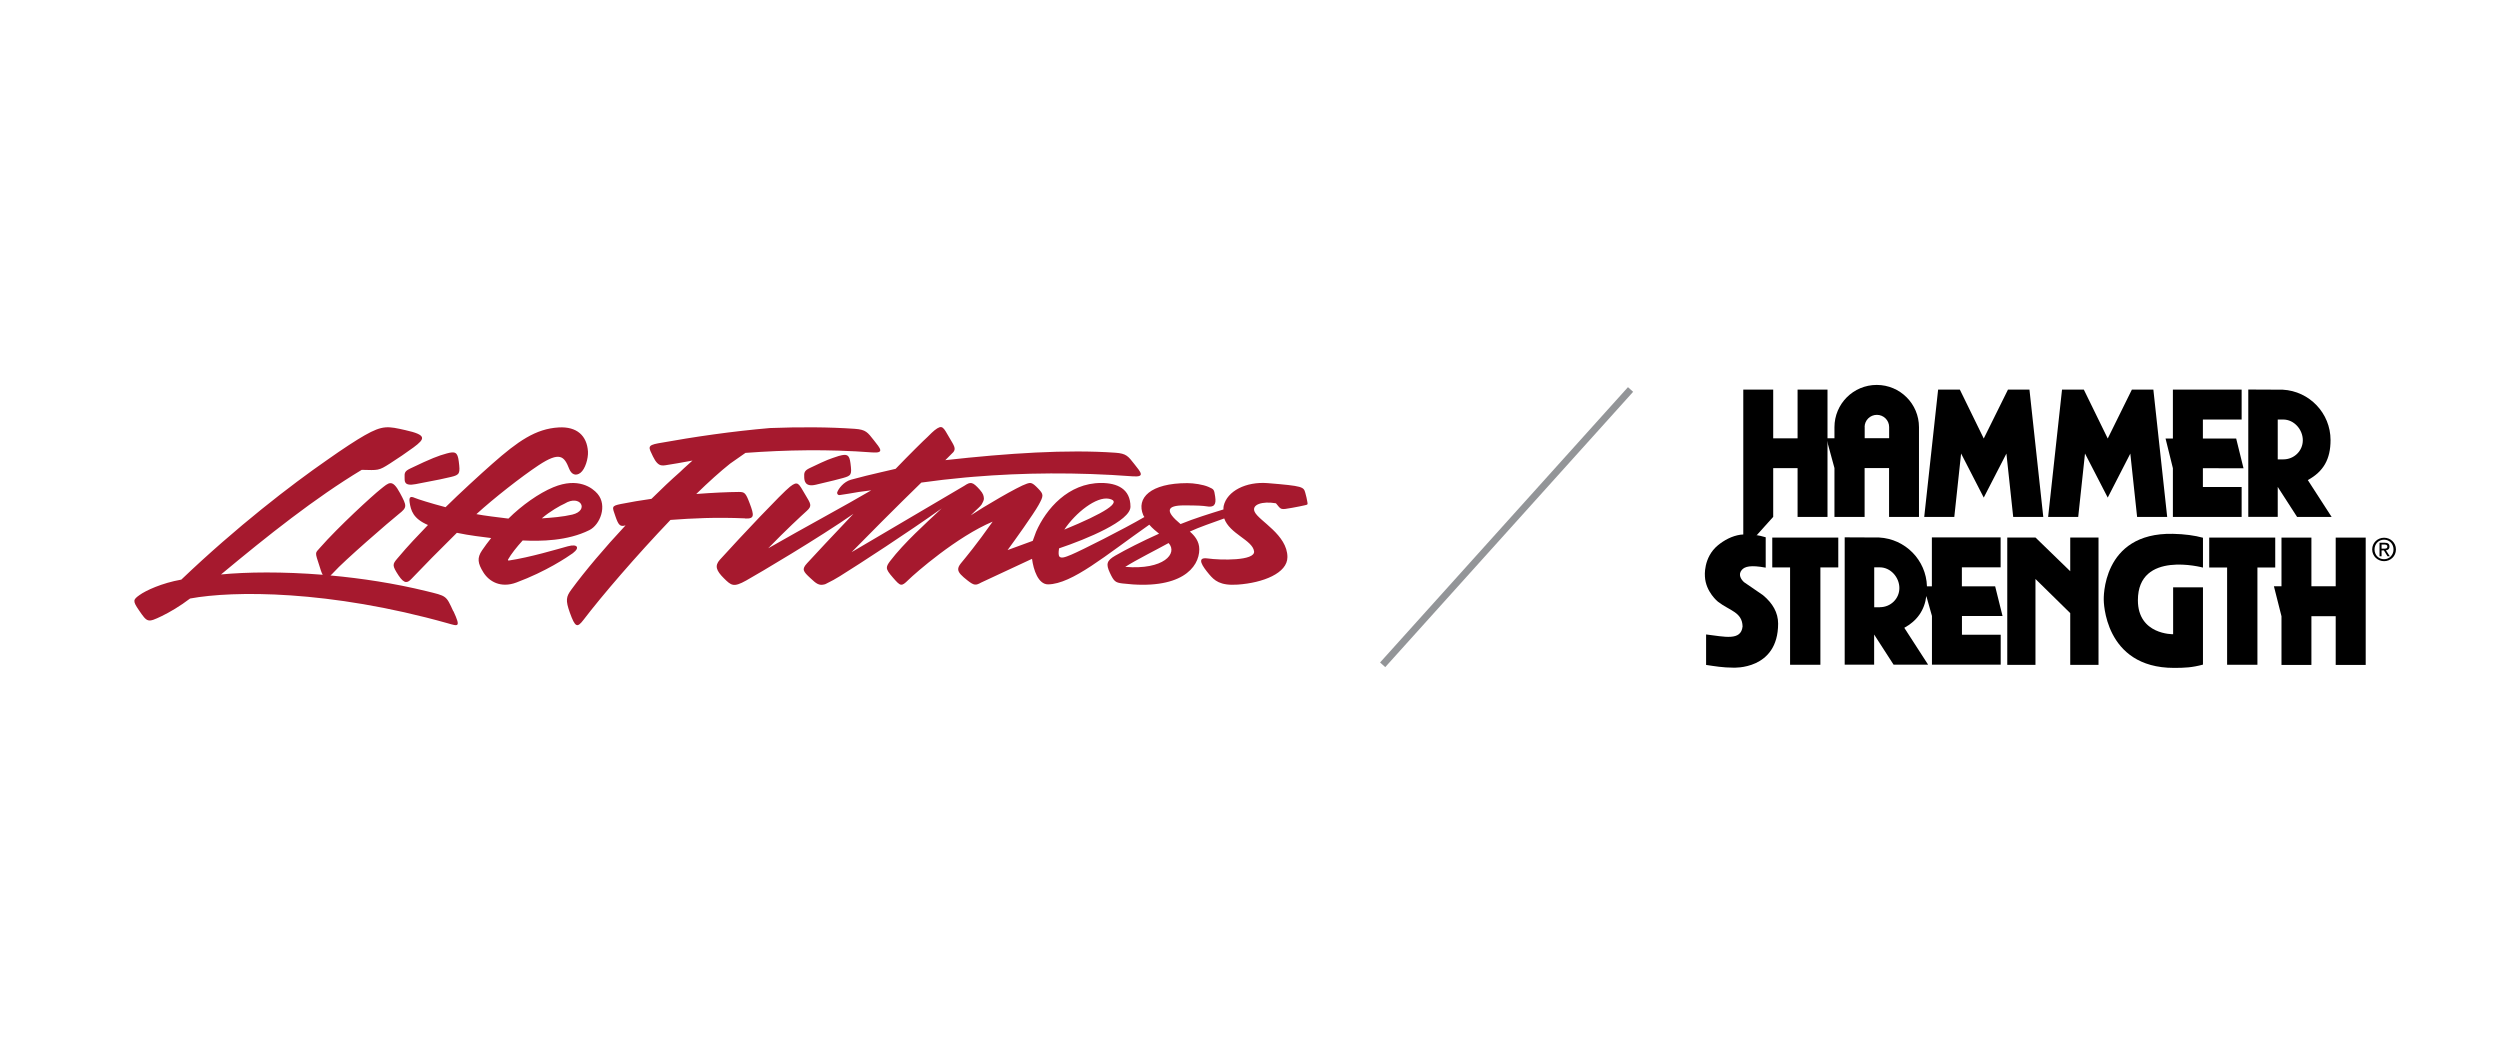 <?xml version="1.0" encoding="UTF-8"?>
<svg xmlns="http://www.w3.org/2000/svg" id="premium-partner-logo" viewBox="0 0 320 135">
  <defs>
    <style>
      .cls-1 {
        fill: #939598;
      }

      .cls-2 {
        fill: #a6192e;
      }
    </style>
  </defs>
  <g id="Hammer_Strength_Logo" data-name="Hammer Strength Logo">
    <path d="M305.85,69.96c0-.34-.2-.49-.61-.49h-.66v1.73h.26v-.75h.3l.46.75h.29l-.49-.76c.25-.03.45-.17.45-.47h0ZM304.84,70.23v-.53h.36c.18,0,.38.04.38.25,0,.27-.2.28-.42.28h-.32Z"></path>
    <path d="M305.16,68.83c-.83,0-1.52.64-1.52,1.5s.7,1.5,1.52,1.5,1.52-.63,1.52-1.5-.7-1.5-1.52-1.5ZM305.16,71.58c-.69,0-1.22-.53-1.22-1.25s.53-1.25,1.22-1.25,1.21.54,1.21,1.25-.53,1.25-1.21,1.25Z"></path>
    <polygon points="226.85 72.63 229.13 72.63 229.13 85.09 233.01 85.09 233.01 72.63 235.3 72.63 235.3 68.81 226.85 68.81 226.85 72.63"></polygon>
    <polygon points="291.23 68.81 282.78 68.81 282.78 72.64 285.07 72.64 285.07 85.09 288.95 85.09 288.95 72.64 291.23 72.64 291.23 68.81"></polygon>
    <polygon points="264.99 73.12 260.54 68.8 256.93 68.8 256.93 85.1 260.54 85.1 260.54 74.11 264.99 78.48 264.99 85.1 268.61 85.1 268.61 68.8 264.99 68.8 264.99 73.12"></polygon>
    <polygon points="298.97 75.04 295.86 75.04 295.86 68.81 292.03 68.81 292.03 75.04 291.06 75.04 292.03 78.88 292.03 85.11 295.86 85.11 295.86 78.87 298.97 78.87 298.97 85.11 302.81 85.11 302.81 68.81 298.97 68.81 298.97 75.04"></polygon>
    <path d="M256.33,78.87l-.95-3.82h-4.26v-2.43h4.96v-3.83h-8.8v6.26h-.63c-.1-3.36-2.77-6.07-6.12-6.25l-4.41-.02v16.3h3.77v-3.86l2.49,3.86h4.42l-3.05-4.72c1.64-.9,2.59-2.25,2.82-4.07l.72,2.55v6.24h8.8v-3.83h-4.96v-2.4h5.21s0,0,0,0ZM240.62,77.73h-.72v-5.11h.72c1.38,0,2.5,1.28,2.5,2.65s-1.12,2.45-2.49,2.45Z"></path>
    <path d="M269.28,76.79s-.02,8.7,8.99,8.7c1.33,0,2.31-.04,3.71-.42v-9.89h-3.82v6s-4.51.09-4.51-4.35c0-6.44,8.33-4.18,8.33-4.18v-3.82c-1.05-.29-2.36-.47-3.85-.5-9.19-.19-8.85,8.46-8.85,8.46h0Z"></path>
    <path d="M224.54,68.46c.58.07,1.06.18,1.47.31v3.89c-1.94-.36-2.68-.15-3.06.29-.51.6-.09,1.23.29,1.57l2.42,1.66c1.25,1.04,1.94,2.24,1.94,3.65-.01,5.96-5.74,5.63-5.74,5.63-1.3,0-2.42-.19-3.48-.35v-3.9c2.36.28,4.48.86,4.67-1.03-.05-1.84-1.65-2-3.15-3.16,0,0-1.57-1.25-1.67-3.22,0,0-.25-2.42,1.66-4,.79-.65,1.79-1.2,2.9-1.36,0,0,.82-.11,1.75.02h0Z"></path>
    <polygon points="278.13 66.17 286.93 66.17 286.93 62.34 281.97 62.34 281.97 59.93 287.17 59.94 286.23 56.13 281.97 56.13 281.97 53.7 286.93 53.7 286.93 49.87 278.13 49.87 278.13 56.13 277.19 56.13 278.13 59.93 278.13 66.17"></polygon>
    <path d="M291.54,62.31l2.49,3.86h4.42l-3.05-4.72c2.01-1.1,2.91-2.68,2.91-5.12,0-3.45-2.71-6.27-6.12-6.45l-4.41-.02v16.3h3.77v-3.86h0ZM291.54,53.7h.72c1.38,0,2.5,1.28,2.5,2.65s-1.12,2.45-2.49,2.45h-.72v-5.11Z"></path>
    <polygon points="266.88 58.05 269.79 63.69 272.68 58.06 273.55 66.17 277.4 66.17 275.63 49.87 272.88 49.87 269.79 56.13 266.73 49.87 263.94 49.87 262.16 66.17 266.01 66.17 266.88 58.05"></polygon>
    <polygon points="261.54 66.17 259.77 49.87 257.02 49.87 253.92 56.13 250.86 49.87 248.08 49.87 246.3 66.17 250.15 66.17 251.02 58.05 253.92 63.69 256.82 58.06 257.69 66.17 261.54 66.17"></polygon>
    <polygon points="223.14 70.42 226.97 66.16 226.97 59.92 230.09 59.92 230.09 66.17 233.92 66.17 233.92 56.93 233.92 56.11 233.92 49.87 230.09 49.87 230.09 56.11 226.97 56.11 226.97 49.87 223.14 49.87 223.14 70.42"></polygon>
    <path d="M234.81,59.91v6.26h3.86v-6.26h3.13v6.26h3.83v-11.49c0-2.99-2.42-5.41-5.41-5.41s-5.41,2.42-5.41,5.41v1.42h-1.04l1.04,3.81ZM238.67,54.66c0-.86.7-1.56,1.57-1.56s1.57.7,1.57,1.56v1.43h-3.13v-1.43h0Z"></path>
  </g>
  <g id="Gray_Divider" data-name="Gray Divider">
    <rect class="cls-1" x="169.14" y="67.03" width="47.42" height=".89" transform="translate(13.66 165.64) rotate(-48)"></rect>
  </g>
  <path class="cls-2" d="M58.04,78.23c.98,2.13.61,1.93-.73,1.55-15.16-4.27-27.46-4.19-32.98-3.17-1.25.96-2.67,1.79-3.63,2.25-1.8.86-1.84.83-2.93-.77-.8-1.17-.74-1.33.07-1.91.81-.59,2.87-1.55,5.37-1.99,7.1-6.78,14.11-12.16,18.64-15.3,2.12-1.5,3.79-2.58,4.83-3.17,2.34-1.33,3.01-1.16,5.22-.66,2.72.61,2.56,1.08,1.03,2.21-1.02.74-1.91,1.35-3.02,2.06-1.47.94-1.48.86-3.61.81-5.96,3.59-11.99,8.38-18.01,13.39,3.3-.32,7.92-.37,13.02.04-.18-.29-.29-.72-.41-1.09-.61-1.88-.59-1.63.06-2.37,2.37-2.7,6.71-6.67,7.76-7.5s1.47-1.38,2.48.5c.9,1.68.94,1.82-.17,2.7s-7.04,6.01-8.32,7.45c-.15.17-.29.3-.41.4,3.96.36,8.17,1,12.26,2,2.63.65,2.52.53,3.46,2.58h0ZM73.41,70.75c-.85.6-3.5,2.39-7.31,3.81-2.02.76-3.51-.14-4.23-1.3-.72-1.16-.83-1.84-.17-2.81.36-.53.75-1.06,1.17-1.58-1.01-.13-2.81-.33-4.39-.67-2.43,2.4-4.16,4.16-5.81,5.89-.49.51-.89.72-1.66-.44-.83-1.27-.78-1.42-.17-2.14,1.53-1.82,2.51-2.81,3.94-4.31-1.91-.82-2.19-1.86-2.35-2.92-.11-.72.17-.77.66-.55.35.15,2,.68,3.94,1.19,1.76-1.74,4.51-4.26,6-5.57,3.26-2.87,5.52-4.47,8.5-4.64,2.31-.13,3.6,1.06,3.73,3.09.05.88-.35,2.25-.96,2.72-.59.45-1.15.22-1.44-.5-.64-1.63-1.19-2.27-3.93-.46-2.2,1.46-5.73,4.22-7.95,6.25,1,.2,2.83.41,4.1.57,1.71-1.7,3.9-3.25,5.74-4.01,3.2-1.33,5.03.09,5.66.83,1.3,1.52.33,3.98-1.05,4.66-2.8,1.39-6.2,1.43-8.53,1.32-.79.87-1.47,1.73-1.87,2.44-.04.06.02.14.09.13,2.73-.41,6.19-1.45,7.54-1.82,1.38-.38,1.5.27.72.82h0ZM69.35,66.35c1.23-.08,2.72-.2,3.9-.48,2.24-.54,1.04-2.66-.99-1.4-.52.22-1.9,1-2.91,1.88ZM51.79,61.14c.02.38-.15,1.13,1.41.83,3.39-.65,3.36-.65,4.52-.92,1.14-.27,1.2-.45,1-2.01-.15-1.17-.46-1.29-1.53-1s-1.97.63-4.66,1.92c-.73.35-.77.56-.74,1.18h0ZM166.99,64.68c-.3.07-.92.2-1.6.32-1.54.27-1.37.27-2.07-.58-1.77-.3-3.16.17-2.72,1.1.54,1.16,4.19,2.92,4.19,5.79,0,2.06-3.12,3.29-6.36,3.52-2.29.16-3-.55-3.65-1.31-.83-.99-1.74-2.25-.21-2.04,1.63.23,6.13.33,5.95-.92-.2-1.43-3.13-2.22-3.82-4.2-1.5.55-3.22,1.12-4.4,1.68.6.52,1.21,1.23,1.21,2.27,0,2.35-2.38,5.28-9.85,4.37-.89-.11-1.08-.26-1.6-1.37-.51-1.1-.42-1.55.7-2.19,1.37-.79,3.38-1.81,5.6-2.81-.4-.32-.85-.68-1.25-1.15-5.61,3.94-9.88,7.6-12.96,7.64-1.25,0-1.87-1.85-2.05-3.27l-6.52,3.04c-.69.39-.91.37-1.71-.25-.78-.61-1.19-1.01-1.22-1.41-.02-.24.09-.49.34-.8.66-.81,1.94-2.32,4.07-5.34-4.56,1.91-9.91,6.59-10.8,7.47s-.99.81-1.95-.29c-.54-.62-.79-.96-.79-1.28,0-.25.14-.49.42-.86,1.77-2.32,4.56-4.83,6.59-6.73-4.26,3.04-10.5,7.1-13.04,8.68-.53.33-1.09.64-1.65.91l-.2.1s-.04.01-.06.02h0c-.76.22-1.12-.11-1.84-.78-.96-.88-1.14-1.14-.44-1.91,1.1-1.22,3.2-3.43,5.94-6.33-4.44,3.09-12.06,7.6-13.72,8.53-1.63.91-1.91.66-2.87-.29-.96-.96-1.21-1.58-.51-2.36,2.8-3.09,7.95-8.54,8.98-9.35,1.03-.81,1.11-.4,1.92.96.74,1.25.96,1.47.22,2.14-.73.66-2.65,2.43-4.93,4.78,4.53-2.6,10.05-5.57,13.19-7.42l-1.59.21c-.86.15-1.87.32-2.46.4-.21.03-.37-.17-.3-.37.14-.41.79-1.33,1.76-1.6,1.32-.36,2.59-.67,3.77-.94.58-.14,1.23-.29,1.94-.45,1.68-1.75,3.62-3.67,4.05-4.05.47-.47.79-.78.93-.88,1.03-.81,1.11-.4,1.91.96.61,1.03.85,1.36.51,1.82,0,0-.55.56-1.04,1.04,8.01-.89,15.58-1.39,21.78-.95,1.4.1,1.62.44,2.43,1.47.81,1.03,1.42,1.67-.22,1.55-7.15-.54-14.02-.47-20.4.06l-1.05.09c-1.88.17-3.83.4-5.61.65-3.03,2.94-7.4,7.34-8.93,8.91h0l14.45-8.51c.79-.53,1.04-.52,1.96.51.48.54.51.82.53,1.16.01.16-.17.55-.29.73-.24.34-.38.38-1.4,1.4,1.55-1.04,6.05-3.7,7.19-4.06.5-.16.68-.17,1.43.61.74.76.73.92.07,2.12-.64,1.16-3.15,4.66-3.97,5.77.34-.14,1.95-.7,3.22-1.18l.43-1.17c1.27-2.91,4.12-6.24,8.33-6.24,2.06,0,3.75.76,3.75,3.04,0,1.81-5.55,4.12-9.14,5.33-.09.58-.06.77,0,.99.22.36.77.15,1.56-.18,1.27-.53,6.74-3.29,9.36-4.82l-.14-.23c-.94-2.21.91-4.11,5.64-4.11.81,0,2.01.18,2.7.48.73.32.72.33.86,1.24.17,1.07-.17,1.42-1.1,1.25-.42-.07-1.12-.12-2.88-.12-2.24,0-2.47.72-.45,2.39,1.69-.7,3.84-1.36,5.49-1.87,0-.15,0-.31.03-.45.43-1.91,2.87-3.14,5.63-2.92,4.56.37,4.6.48,4.82,1.25.13.45.19.76.23.99.09.5.13.5-.27.59h0ZM136.23,67.79c5.08-2.09,7.56-3.58,5.72-3.95-1.61-.32-4.28,1.79-5.72,3.95ZM149.58,69.51c-1.59.88-4.2,2.18-5.55,3.05,4.92.41,6.77-1.72,5.55-3.05ZM95.39,66.37c1.19.05,1.16-.38.57-1.94-.51-1.35-.65-1.46-1.38-1.46-1.44.01-3.35.1-5.46.26,1.59-1.55,3.08-2.89,4.34-3.89l1.96-1.37c5.16-.38,10.59-.49,16.22-.06,1.64.12,1.03-.51.22-1.55-.81-1.03-1.03-1.37-2.43-1.47-3.31-.23-6.98-.25-10.88-.1-4.87.42-9.57,1.1-14.29,1.95-1.46.27-1.24.53-.68,1.69.18.37.35.63.52.81.36.38.69.37,1.09.31,1-.15,2.09-.35,3.24-.56,0,0,.08-.01.21-.04-.83.72-1.59,1.46-1.59,1.46-1.15,1.01-2.4,2.19-3.66,3.44-1.34.19-2.66.41-3.91.66-1.26.26-1.13.35-.7,1.6.37,1.06.58,1.36,1.27,1.14.01.02,0,0,.01.01-2.66,2.85-5.17,5.81-6.95,8.24-.64.88-.74,1.33-.17,2.92.68,1.89.94,1.98,1.75.92,2.33-3.06,6.78-8.24,11.13-12.79,2.8-.21,5.76-.36,9.57-.2h0ZM107.43,58.34c-1.36.46-1.27.37-3.8,1.58-.69.33-.72.6-.69,1.18.02.36.05,1.29,1.5.94,2.59-.62,2.42-.57,3.48-.86,1.06-.3,1.13-.42.94-1.89-.14-1.09-.43-1.22-1.44-.94h0Z"></path>
</svg>
